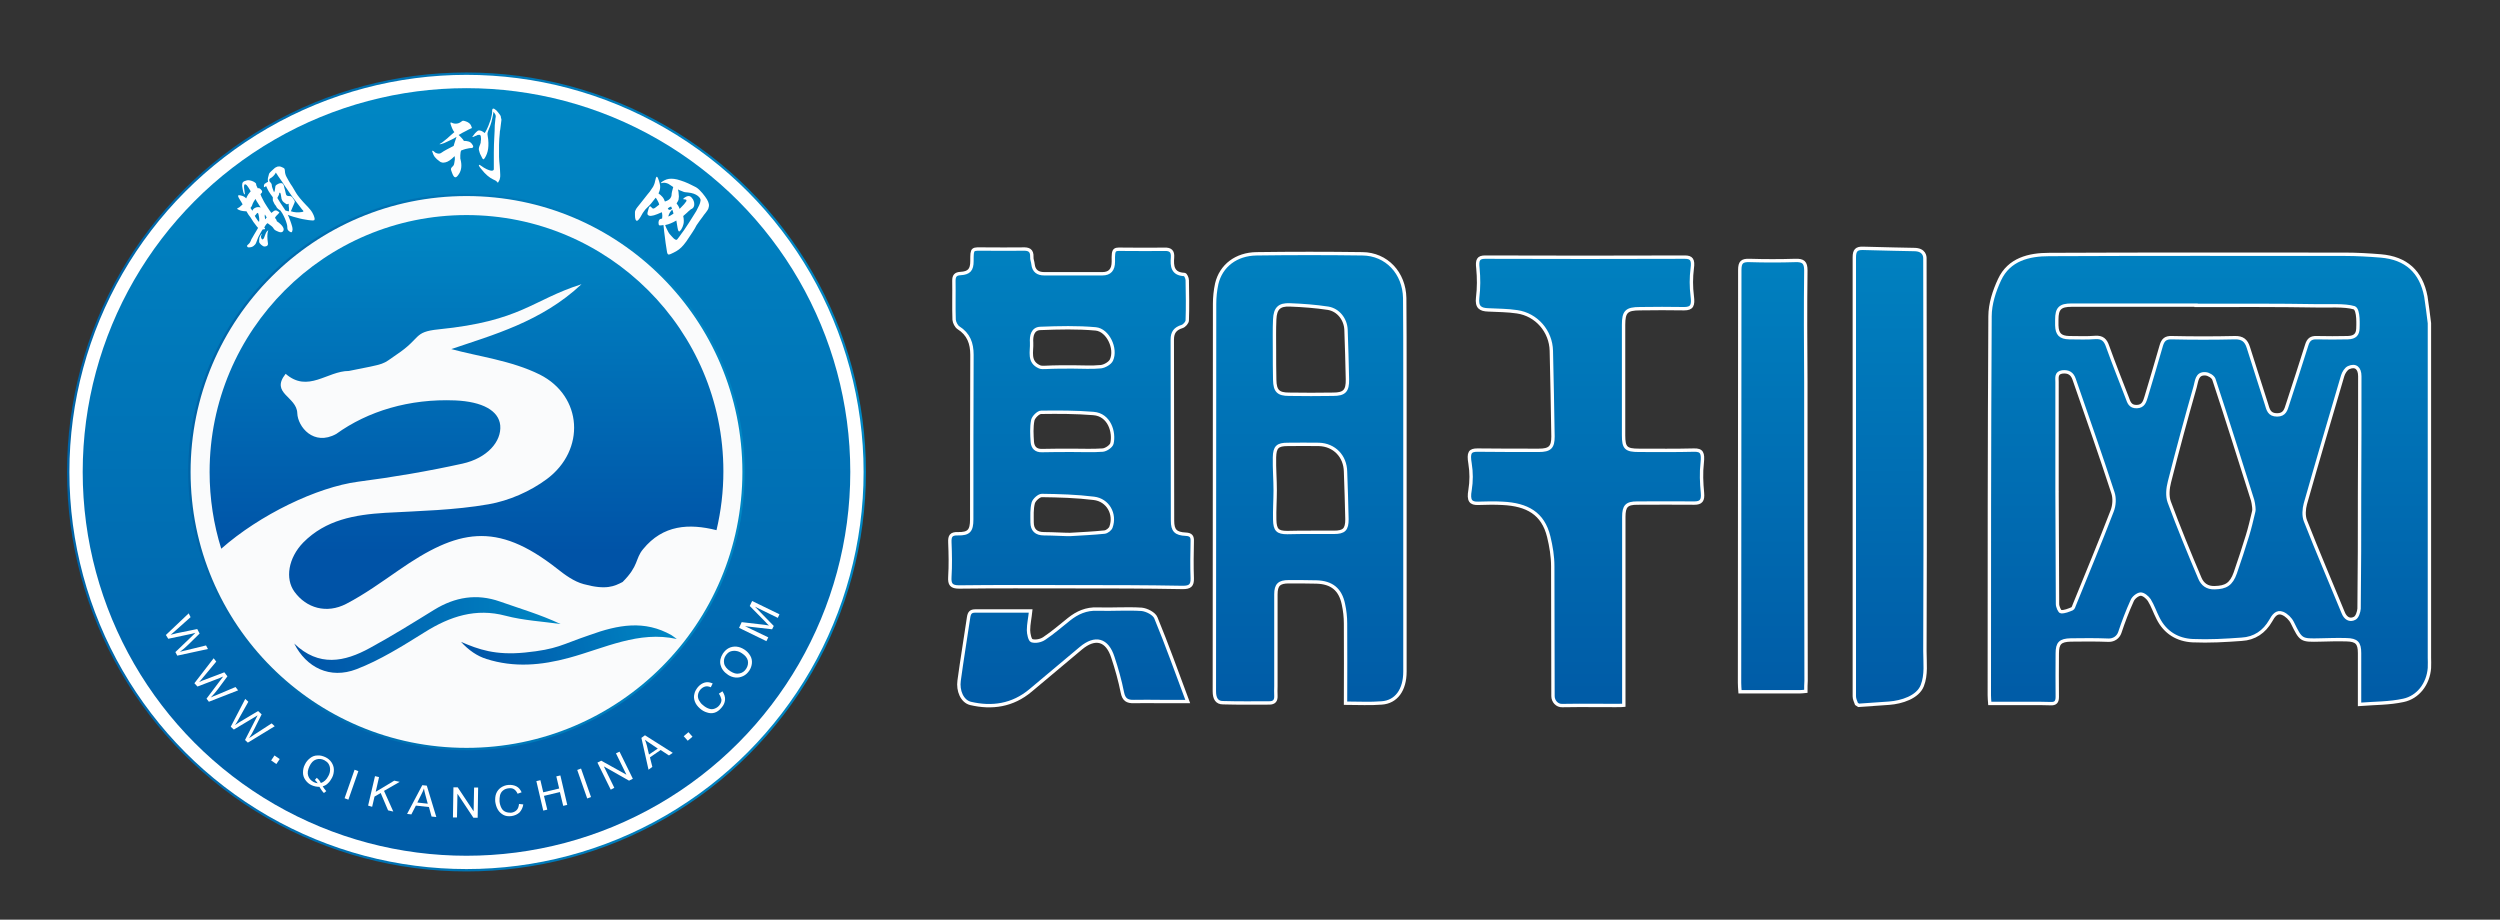 <?xml version="1.0" encoding="utf-8"?>
<!-- Generator: Adobe Illustrator 22.1.0, SVG Export Plug-In . SVG Version: 6.00 Build 0)  -->
<svg version="1.1" id="图层_1" xmlns="http://www.w3.org/2000/svg" xmlns:xlink="http://www.w3.org/1999/xlink" x="0px" y="0px"
	 viewBox="0 0 1052 387" style="enable-background:new 0 0 1052 387;" xml:space="preserve">
<rect x="0" y="0" width="1052" height="387" fill="#333333" stroke="none"/>
<style type="text/css">
	.st0{fill:#FFFFFF;stroke:url(#SVGID_1_);stroke-miterlimit:10;}
	.st1{fill:url(#SVGID_2_);}
	.st2{fill:#FAFBFC;stroke:url(#SVGID_3_);stroke-miterlimit:10;}
	.st3{fill:url(#SVGID_4_);}
	.st4{fill:url(#SVGID_5_);}
	.st5{fill:url(#SVGID_6_);}
	.st6{fill:#FFFFFF;}
	.st7{fill:url(#SVGID_7_);stroke:#FFFFFF;stroke-width:1.421;stroke-miterlimit:10;}
	.st8{fill:url(#SVGID_8_);stroke:#FFFFFF;stroke-width:1.421;stroke-miterlimit:10;}
	.st9{fill:url(#SVGID_9_);stroke:#FFFFFF;stroke-width:1.421;stroke-miterlimit:10;}
	.st10{fill:url(#SVGID_10_);stroke:#FFFFFF;stroke-width:1.421;stroke-miterlimit:10;}
	.st11{fill:url(#SVGID_11_);stroke:#FFFFFF;stroke-width:1.421;stroke-miterlimit:10;}
	.st12{fill:url(#SVGID_12_);stroke:#FFFFFF;stroke-width:1.421;stroke-miterlimit:10;}
	.st13{fill:url(#SVGID_13_);stroke:#FFFFFF;stroke-width:1.421;stroke-miterlimit:10;}
</style>
<linearGradient id="SVGID_1_" gradientUnits="userSpaceOnUse" x1="28.164" y1="198.581" x2="364.414" y2="198.581">
	<stop  offset="6.730769e-03" style="stop-color:#0064A7"/>
	<stop  offset="0.99" style="stop-color:#0087C4"/>
</linearGradient>
<circle class="st0" cx="196.3" cy="198.6" r="167.6"/>
<linearGradient id="SVGID_2_" gradientUnits="userSpaceOnUse" x1="196.289" y1="360.126" x2="196.289" y2="33.528">
	<stop  offset="7.211538e-03" style="stop-color:#005CA7"/>
	<stop  offset="0.99" style="stop-color:#0087C4"/>
</linearGradient>
<circle class="st1" cx="196.3" cy="198.6" r="161.5"/>
<linearGradient id="SVGID_3_" gradientUnits="userSpaceOnUse" x1="79.21" y1="198.581" x2="313.368" y2="198.581">
	<stop  offset="6.730769e-03" style="stop-color:#0064A7"/>
	<stop  offset="0.99" style="stop-color:#0087C4"/>
</linearGradient>
<circle class="st2" cx="196.3" cy="198.6" r="116.6"/>
<linearGradient id="SVGID_4_" gradientUnits="userSpaceOnUse" x1="109.207" y1="219.751" x2="226.439" y2="219.751" gradientTransform="matrix(0.958 -4.481506e-02 4.675430e-02 0.999 8.884 54.798)">
	<stop  offset="6.730769e-03" style="stop-color:#0053A7"/>
	<stop  offset="0.99" style="stop-color:#0087C4"/>
</linearGradient>
<path class="st3" d="M123.8,270.8c10.4,10,21.2,7.7,31.8,1.9c9.2-5,18.2-10.6,27.1-16.1c8.8-5.4,17.9-6.9,27.6-3.5
	c8.5,3,17.1,5.5,25.6,9.5c-7.7-1.1-15.6-1.5-23.2-3.5c-12.4-3.3-23.3,0.2-34.1,7c-9.3,5.8-18.7,11.7-28.6,15.5
	C138.8,285.9,128.9,280.9,123.8,270.8z"/>
<linearGradient id="SVGID_5_" gradientUnits="userSpaceOnUse" x1="275.813" y1="1863.274" x2="374.461" y2="1863.274" gradientTransform="matrix(0.865 -0.258 -0.222 -0.966 371.868 2153.383)">
	<stop  offset="6.730769e-03" style="stop-color:#0053A7"/>
	<stop  offset="0.99" style="stop-color:#0087C4"/>
</linearGradient>
<path class="st4" d="M284.8,268.9c-16-3.6-30.5,3.9-45.3,7.9c-11.7,3.2-23.2,4.2-34.8,0.5c-3.9-1.2-7.5-3.7-10.7-7.2
	c7.4,3.2,14.4,5.7,26.8,4.5c13.9-1.4,15.3-3.3,27.4-7.4c11.9-4.3,23-6.4,34.4,0.1C283.4,267.8,284.1,268.4,284.8,268.9z"/>
<linearGradient id="SVGID_6_" gradientUnits="userSpaceOnUse" x1="196.289" y1="233.142" x2="196.289" y2="92.26">
	<stop  offset="6.730769e-03" style="stop-color:#0053A7"/>
	<stop  offset="0.99" style="stop-color:#0087C4"/>
</linearGradient>
<path class="st5" d="M196.3,90.5c-59.7,0-108.1,48.4-108.1,108.1c0,11.2,1.7,22.1,4.9,32.3c16.2-14.3,40.3-25.9,57.6-28.2
	c14.7-1.9,29.4-4.4,43.9-7.6c10.4-2.3,16.5-9.3,15.9-16.1c-0.6-6.2-7.5-10-18.9-10.5c-19.3-0.8-36.8,4.5-50.1,14.1
	c-9.6,5.3-16.2-3.1-16.4-8.7c-0.2-7.1-11.5-8.3-4.9-16.6c9.4,8.2,17.5-1.2,26.6-1.2c16.6-3.3,13.6-2.5,20.1-6.9
	c10.5-7,6.9-9.5,17.6-10.6c35-3.5,39.2-12.3,60.2-19c-16.8,15.8-37.5,21.4-54.8,27.3c11.3,3.1,25.3,4.8,37.2,10.7
	c18.1,9.1,19.4,31.8,3,44c-7,5.2-15.9,9.1-24.5,10.6c-14.3,2.5-29,2.8-43.5,3.6c-12.8,0.8-25,2.9-34.5,12.5
	c-6.3,6.5-7.7,15.2-3.7,20.7c5,6.9,13.5,9.4,21.8,5.1c7.7-4,14.9-9.2,22-14.1c24.9-17.3,41.1-20.8,66.6-0.8
	c3.4,2.7,7.2,5.5,11.3,6.6c9.5,2.6,12.9,0.9,16.4-0.9c6.9-6.9,5.2-9.7,8.6-13.8c8.4-10.3,19.4-10.9,30.9-8c1.9-8,2.9-16.3,2.9-24.8
	C304.4,138.9,256,90.5,196.3,90.5z"/>
<g>
	<path class="st6" d="M116.6,88.7c0.5,0.3,0.8,0.5,0.9,0.6s-0.1,0.4-0.4,0.7c-0.3,0.3-0.6,0.6-0.8,0.8s-0.4,0.5-0.6,0.9
		c0.3,0.3,0.5,0.6,0.6,0.8c0.1,0.2,0.1,0.4,0.2,0.6c1.2,0.8,2,1.6,2.4,2.2s0.6,1.2,0.4,1.6c-0.1,0.4-0.4,0.7-0.8,0.8
		c-0.4,0.1-1,0-1.6-0.3c-0.5-0.2-0.9-0.4-1.2-0.6c-0.3-0.2-0.5-0.5-0.8-1c-0.1-0.2-0.4-0.4-0.7-0.7c-0.4-0.3-0.9-0.7-1.6-1.2
		c-0.3,0.2-0.6,0.5-0.8,0.8c-0.2,0.3-0.4,0.6-0.6,1c0.6,0.6,0.4,0.9-0.6,0.8c-0.3,0.3-0.5,0.7-0.8,1.2c-0.3,0.5-0.5,1-0.8,1.5
		c-0.3,0.5-0.5,1-0.7,1.6c-0.2,0.5-0.4,1-0.5,1.3c-0.2,0.6-0.6,1-1.1,1.4c-0.5,0.4-1.2,0.6-2,0.6c-0.4,0-0.7-0.2-0.7-0.5
		c-0.1-0.3,0.1-0.5,0.5-0.8c0.1-0.1,0.2-0.2,0.3-0.3c0.1-0.1,0.3-0.3,0.4-0.5c0.1-0.2,0.2-0.4,0.3-0.6c0.1-0.2,0.2-0.4,0.2-0.5
		c0.1-0.2,0.2-0.5,0.5-0.9c0.2-0.4,0.5-0.9,0.8-1.4c0.3-0.5,0.6-1,0.9-1.5c0.3-0.5,0.5-0.9,0.7-1.2c-0.3-0.3-0.7-0.8-1.2-1.5
		c-0.5-0.6-1-1.3-1.4-2s-0.9-1.4-1.4-2c-0.4-0.6-0.7-1.1-0.9-1.5c-0.4,0-0.9,0-1.5-0.1c-0.6-0.1-1.1-0.2-1.5-0.4
		c-0.5-0.2-0.8-0.4-0.9-0.5s0.1-0.2,0.4-0.4c0.3-0.1,0.6-0.3,0.9-0.6s0.7-0.6,1-0.9c-0.4-0.7-0.7-1.3-1-1.7s-0.5-0.9-0.7-1.2
		c-0.4-0.8-0.2-1.1,0.7-0.9c0.6,0.1,1.1,0.3,1.5,0.5c0.4,0.2,0.7,0.5,1,0.8c0.1-0.2,0.2-0.4,0.3-0.7c0.2-0.3,0.3-0.6,0.5-0.9
		c0.2-0.3,0.4-0.6,0.6-0.8s0.4-0.5,0.5-0.6c-0.1-0.2-0.2-0.4-0.4-0.7s-0.3-0.5-0.5-0.8c-0.2-0.3-0.3-0.5-0.5-0.7
		c-0.1-0.2-0.3-0.4-0.3-0.4c-0.3-0.3-0.6-0.4-0.8-0.3c-0.2,0.1-0.3,0.4-0.3,0.8c0,0.1,0,0.3,0,0.6s0.1,0.5,0.1,0.7
		c0,0.3,0.1,0.5,0.1,0.8c0,0.3,0.1,0.5,0.1,0.7c0.1,0.4,0.1,0.6,0,0.6c-0.1,0-0.2-0.1-0.4-0.4c0-0.1-0.1-0.2-0.2-0.5
		c-0.1-0.3-0.1-0.6-0.2-0.9c-0.1-0.3-0.1-0.7-0.2-1.1c-0.1-0.4-0.1-0.7-0.1-1c0-0.6,0.1-1,0.4-1.3c0.3-0.3,0.8-0.5,1.6-0.7
		c0.3-0.1,0.7-0.1,1.2,0c0.4,0.1,0.9,0.2,1.3,0.4c0.4,0.2,0.7,0.3,1,0.6c0.3,0.2,0.4,0.4,0.4,0.6c0,0.2,0,0.5,0.2,0.8
		s0.3,0.6,0.4,0.9c0.4,0,0.7,0,0.9,0.1c0.2,0.1,0.5,0.4,0.8,0.8c0.2,0.2,0.2,0.5,0.2,0.7c0,0.2-0.3,0.5-0.7,0.9
		c0.2,0.6,0.5,1.3,0.9,2c0.4,0.7,0.6,1.3,0.9,1.7c0.1,0.2,0.3,0.5,0.5,0.8c0.2,0.3,0.4,0.7,0.7,1.1c0.3,0.4,0.5,0.8,0.8,1.2
		c0.3,0.4,0.6,0.8,0.8,1.1c0.4-0.3,0.7-0.5,0.9-0.7c0.2-0.2,0.5-0.3,0.6-0.3c0.2-0.1,0.4-0.1,0.5,0
		C116.2,88.5,116.4,88.6,116.6,88.7z M107.5,83.7c-0.2,0.3-0.4,0.6-0.7,1.1c-0.3,0.5-0.4,0.8-0.5,1c-0.1,0.4-0.3,0.8-0.4,1
		c-0.2,0.3-0.3,0.5-0.5,0.7c0.1,0.1,0.2,0.3,0.4,0.6c0.2,0.3,0.3,0.5,0.4,0.6c0.2-0.6,0.6-1,1.3-1.3c0.6-0.3,1.4-0.3,2.2-0.1
		c-0.4-0.5-0.7-1.1-1.1-1.7C108.1,84.9,107.8,84.3,107.5,83.7z M108.8,90.3c-0.1-0.4-0.2-0.7-0.3-0.7c-0.1,0-0.2,0-0.4,0.2
		s-0.3,0.3-0.4,0.5c-0.1,0.2-0.3,0.3-0.5,0.5c0.2,0.4,0.5,0.9,0.8,1.3c0.3,0.5,0.6,0.9,1,1.3C109.2,92.6,109.1,91.6,108.8,90.3z
		 M112.7,97.5c-0.1,0.5-0.2,1.1-0.2,2c0,0.9,0.1,1.7,0.2,2.5c0.1,0.4,0.1,0.7,0,1c-0.1,0.2-0.2,0.4-0.4,0.5
		c-0.3,0.1-0.5,0.2-0.7,0.2s-0.4,0-0.5,0c-0.2,0-0.3-0.1-0.5-0.2c-0.2-0.1-0.4-0.3-0.7-0.5c-0.3-0.3-0.5-0.5-0.7-0.8
		s-0.2-0.8-0.1-1.4c0-0.4,0-0.7,0.1-0.9c0.1-0.2,0.2-0.5,0.4-0.8c0.3-0.5,0.5-0.7,0.6-0.7c0,0,0,0.1-0.1,0.3
		c-0.2,0.4-0.3,0.7-0.3,0.9c0,0.2,0.1,0.5,0.3,0.9c0.1,0.2,0.2,0.3,0.5,0.2c0.2-0.1,0.4-0.3,0.5-0.6c0.2-0.6,0.4-1.1,0.6-1.6
		s0.4-0.9,0.6-1.1c0.2-0.3,0.4-0.4,0.5-0.4C113,96.8,112.9,97,112.7,97.5z M119.9,72.1c0,0.4,0.1,0.8,0.2,1.2s0.3,0.9,0.6,1.4
		c0.2,0.4,0.5,0.9,0.9,1.6c0.4,0.7,0.9,1.5,1.4,2.2c0.5,0.8,0.9,1.5,1.3,2.2c0.4,0.7,0.7,1.1,0.9,1.4c0.2,0.3,0.6,0.8,1,1.3
		c0.4,0.5,0.9,1,1.3,1.5c0.5,0.5,0.9,1,1.4,1.5c0.5,0.5,0.9,0.9,1.2,1.3c0.3,0.3,0.6,0.7,0.9,1.1c0.3,0.4,0.5,0.8,0.7,1.2
		c0.2,0.4,0.4,0.8,0.5,1.2c0.1,0.4,0.2,0.6,0.2,0.9c0,0.3-0.1,0.6-0.3,0.6c-0.2,0.1-0.7,0.1-1.5,0c-0.6-0.1-1.3-0.1-2.1-0.3
		c-0.8-0.1-1.7-0.3-2.5-0.5c-0.9-0.2-1.7-0.5-2.6-0.7c-0.9-0.3-1.6-0.5-2.3-0.8c0.2,0.4,0.5,1,0.7,1.6c0.2,0.6,0.5,1.2,0.7,1.9
		s0.4,1.2,0.5,1.7s0.1,0.9,0.1,1.1c-0.1,0.6-0.2,0.9-0.4,1c-0.2,0.1-0.5,0-0.9-0.3c-0.3-0.2-0.6-0.5-0.7-0.7
		c-0.1-0.2-0.2-0.5-0.2-0.9c0-0.2,0-0.6-0.1-1.1s-0.3-1.1-0.5-1.7c-0.2-0.7-0.6-1.4-0.9-2.1c-0.4-0.8-0.8-1.5-1.4-2.3
		c-0.2-0.1-0.5-0.3-0.6-0.4c-0.2-0.1-0.4-0.3-0.6-0.5c-0.2-0.2-0.4-0.4-0.5-0.7s-0.4-0.6-0.7-1c-0.2-0.3-0.3-0.6-0.4-0.8
		c-0.1-0.2-0.2-0.4-0.3-0.6c-0.1-0.2-0.1-0.4-0.1-0.7c0-0.2,0-0.5,0-0.9c-0.7-0.9-1.3-1.8-1.8-2.6c-0.5-0.8-0.7-1.5-0.9-1.9
		c-0.1-0.2-0.3-0.2-0.5,0.1c-0.2,0.2-0.4,0.2-0.5,0c-0.1-0.1-0.1-0.3,0-0.7c0.1-0.3,0.2-0.6,0.5-0.7c0.2-0.1,0.4-0.2,0.6-0.4
		c0.2-0.1,0.4-0.2,0.6-0.3c-0.1-0.4-0.1-0.8-0.1-1.1s0.1-0.8,0.3-1.4c0.1-0.3,0.1-0.5,0.2-0.8c0.1-0.2,0.2-0.4,0.4-0.6
		c0.2-0.2,0.4-0.4,0.7-0.7c0.3-0.3,0.7-0.6,1.1-1c0.4-0.4,0.9-0.6,1.4-0.8c0.5-0.1,1-0.1,1.5,0.1c0.7,0.3,1.2,0.5,1.4,0.8
		C119.8,71.3,119.9,71.6,119.9,72.1z M111.5,90.3c-0.1,0.1-0.1,0.2-0.1,0.3s0,0.3,0,0.6c0,0.2,0.1,0.4,0.1,0.6c0,0.2,0,0.3,0.1,0.5
		c0.1-0.1,0.2-0.3,0.3-0.4s0.2-0.3,0.3-0.4c0-0.1-0.1-0.3-0.3-0.5C111.8,90.7,111.6,90.5,111.5,90.3z M127,88
		c-1.5-1.9-2.8-3.6-3.9-5.1c-1.1-1.6-2-2.8-2.5-3.6c-0.6-0.8-1.1-1.6-1.6-2.4c-0.5-0.7-1-1.4-1.4-2c-0.4-0.6-0.8-1.1-1-1.5
		c-0.3-0.4-0.5-0.7-0.5-0.8c-0.3,0.6-0.7,1.1-1.1,1.5c-0.4,0.4-0.8,0.7-1.2,0.9c-0.3,0.2-0.5,0.4-0.5,0.6c0,0.2,0,0.6,0.3,1
		c0.3,0.2,0.5,0.4,0.6,0.7c0.1,0.2,0.2,0.5,0.2,0.9c0,0.2,0.1,0.6,0.3,1.1c0.2,0.6,0.4,1.1,0.6,1.6c0.1-0.2,0.2-0.3,0.3-0.6
		c0-0.2,0.1-0.6,0.2-1.3c0-0.4,0.1-0.7,0.2-0.9c0.1-0.2,0.5-0.4,1-0.7c0.6-0.3,1.2-0.4,1.6-0.3c0.4,0.1,0.7,0.5,0.9,1.2
		c0.1,0.5,0.2,1.1,0.4,1.6c0.1,0.5,0.3,1.1,0.4,1.7c0.1,0.6,0.5,0.9,1.2,0.9c0.5,0,0.9,0,1.1,0.2c0.2,0.1,0.5,0.4,0.7,0.8
		c0.4,0.5,0.6,0.9,0.7,1.1c0.1,0.2,0,0.5-0.1,0.8c-0.2,0.4-0.4,0.9-0.7,1.6c-0.3,0.6-0.5,1.3-0.8,1.9c1.4,0.5,3,0.6,4.8,0.3
		c0.3-0.1,0.5-0.2,0.5-0.3S127.5,88.5,127,88z M121.5,86.2c0-0.5-0.1-0.6-0.5-0.3c-0.1,0.1-0.2,0.1-0.5,0c-0.2-0.1-0.6-0.4-1.1-0.8
		c-0.2-0.2-0.4-0.4-0.5-0.5c-0.1-0.2-0.2-0.4-0.3-0.6c-0.1-0.2-0.2-0.5-0.2-0.8c-0.1-0.3-0.1-0.7-0.2-1.2c-0.1-0.5-0.2-0.9-0.4-0.9
		s-0.3,0-0.3,0.2c0,0.3-0.1,0.7-0.3,1s-0.3,0.7-0.5,1c0.2,0.3,0.4,0.7,0.8,1.3c0.4,0.6,0.7,1.2,1.1,1.7c0.3,0.4,0.5,0.8,0.8,1.2
		c0.3,0.4,0.5,0.7,0.6,1c0.2,0.1,0.5,0.2,0.8,0.3c0.3,0.1,0.6,0.1,0.8,0.1c0-0.6,0-1,0-1.4S121.4,86.6,121.5,86.2z"/>
	<path class="st6" d="M198.3,54c-0.6,0.3-1.4,0.6-2.2,1.1c-0.9,0.4-1.9,1-3.1,1.7c0.5,0.5,1,0.9,1.3,1.3c0.4,0.4,0.7,0.8,0.9,1.2
		c0.6,0,1.2,0,1.8,0.2c0.6,0.1,1.2,0.5,1.6,1.1c0.4,0.5,0.6,0.9,0.5,1.2s-0.3,0.5-0.7,0.5c-0.3,0-0.7,0-1.1,0.1
		c-0.5,0.1-0.9,0.2-1.4,0.3c-0.5,0.1-0.9,0.3-1.2,0.4c-0.4,0.1-0.6,0.2-0.7,0.3c-0.1,0.2-0.1,0.4-0.2,0.8c0,0.3-0.1,0.7-0.1,1.1
		c0,0.4,0,0.7,0,1.1c0,0.3,0,0.5,0.1,0.7c0.3,1.2,0.4,2.3,0.3,3.3c-0.1,1-0.4,1.9-0.9,2.7c-0.7,1.1-1.2,1.6-1.7,1.5
		c-0.5-0.1-0.9-0.8-1.4-2.2c-0.3-0.7-0.4-1.2-0.3-1.5c0.1-0.3,0.3-0.5,0.6-0.8c0.2-0.1,0.3-0.3,0.5-0.6s0.2-0.7,0.3-1.1
		c0.1-0.4,0.1-0.8,0.2-1.3c0-0.5,0-1-0.1-1.4c-0.8,0.8-1.5,1.4-2.1,1.8c-0.6,0.4-1.2,0.7-1.7,0.8s-1,0.2-1.4,0.1s-0.8-0.2-1.1-0.5
		c-0.9-0.6-1.5-1.2-2-1.8c-0.5-0.6-0.8-1.4-1.1-2.3c-0.1-0.2,0-0.4,0.1-0.4c0.1,0,0.4,0.1,0.8,0.5c0.4,0.4,0.8,0.6,1.4,0.7
		c0.6,0.1,1.1,0,1.5-0.3c0.6-0.4,1.3-0.9,2.3-1.4c1-0.5,1.9-1,2.9-1.5c0.2-0.6,0.3-1.2,0.5-1.7c0.2-0.6,0.4-1.3,0.7-2.1
		c-0.8,0.5-1.5,0.9-2.2,1.2c-0.6,0.3-1.2,0.6-1.7,0.8c-0.5,0.2-0.9,0.4-1.3,0.6c-0.4,0.1-0.8,0.3-1.2,0.4c-0.9,0.2-1,0.1-0.2-0.3
		c0.4-0.2,0.7-0.5,1-0.7c0.3-0.2,0.6-0.5,1-0.8c0.4-0.3,0.9-0.7,1.4-1.2c0.6-0.5,1.3-1.2,2.3-2c-0.3-0.4-0.6-0.8-0.8-1.3
		c-0.2-0.5-0.5-1.1-0.7-1.8c-0.2-0.5-0.2-0.8-0.1-0.9c0.1-0.1,0.2-0.1,0.4,0c0.8,0.4,1.5,0.5,2.3,0.4c0.7-0.1,1.3-0.4,1.8-0.8
		c0.3-0.2,0.5-0.4,0.8-0.4c0.2,0,0.6,0.1,1.2,0.3c1.1,0.4,1.8,1,2.1,1.7c0.3,0.6,0.4,1.1,0.4,1.2C198.7,53.8,198.5,53.9,198.3,54z
		 M211,50.5c-0.2,1.8-0.4,3.2-0.5,4c-0.1,0.4-0.2,1-0.2,1.6c-0.1,0.7-0.1,1.4-0.2,2.3c0,0.8-0.1,1.7-0.1,2.6s0,1.8,0,2.6
		c0,0.9,0,1.7,0,2.4c0,0.8,0.1,1.4,0.1,1.9c0.1,1.4,0.3,2.6,0.3,3.5s0.1,1.6,0.1,2.2c0,0.6,0,1-0.1,1.3c-0.1,0.3-0.1,0.6-0.2,0.8
		c-0.3,0.6-0.5,1-0.6,1.1c-0.1,0.1-0.3,0-0.4-0.2c-0.2-0.2-0.4-0.5-0.7-0.6c-0.3-0.2-0.6-0.3-1-0.5c-0.8-0.4-1.6-0.9-2.4-1.6
		c-0.8-0.7-1.7-1.6-2.7-2.9c-0.7-0.8-0.9-1.3-0.9-1.5c0.1-0.2,0.3-0.2,0.7,0.1c1,0.7,1.9,1.3,2.6,1.6c0.7,0.3,1.2,0.5,1.7,0.6
		c0.5,0.1,0.8,0,1-0.1c0.2-0.1,0.3-0.3,0.3-0.5c0-2.3,0-4.6,0-7c0-2.3,0.1-4.5,0.2-6.4c0.1-2,0.2-3.6,0.2-5.1c0.1-1.4,0.2-2.4,0.3-3
		c0.1-0.3,0.1-0.5,0.1-0.7c0-0.2,0-0.4-0.1-0.6c-0.1-0.2-0.1-0.4-0.3-0.6s-0.3-0.5-0.5-0.8c-0.3,1.7-0.6,3.1-0.9,4.3
		c-0.3,1.2-0.7,2.1-1,2.8s-0.5,1.3-0.6,1.7s-0.1,0.8,0,1.2c0.4,2.3,0.4,4.1,0.2,5.6c-0.2,1.5-0.7,2.8-1.4,3.9
		c-0.3,0.5-0.5,0.6-0.7,0.5s-0.5-0.6-0.9-1.5c-0.3-0.5-0.5-1-0.6-1.4c-0.1-0.4-0.2-0.7-0.3-1.1c0-0.3,0-0.7,0.1-1
		c0.1-0.3,0.2-0.7,0.4-1.1c0.1-0.2,0.1-0.4,0.2-0.6s0.1-0.5,0.1-0.8c0-0.3,0.1-0.5,0.1-0.7s0-0.4,0-0.6c0-0.6-0.1-1.1-0.3-1.3
		s-0.6-0.2-1.1-0.1c-0.3,0.2-0.6,0.3-0.9,0.4c-0.2,0.1-0.5,0.2-0.9,0.4c-0.2,0.1-0.4,0.1-0.4,0s0.1-0.3,0.4-0.6
		c0.5-0.7,0.9-1.2,1.3-1.5c0.4-0.4,0.7-0.6,1-0.6s0.7,0,1.1,0.2c0.4,0.2,0.9,0.5,1.4,0.9c0.6-1,1.1-2,1.5-3c0.4-1,0.7-1.9,1-2.7
		c0.2-0.8,0.4-1.6,0.5-2.2c0.1-0.6,0.1-1.1,0.1-1.4c0-0.3,0-0.5,0.1-0.7c0.1-0.2,0.2-0.3,0.4-0.3c0.2,0,0.5,0.1,0.8,0.4
		c0.3,0.2,0.8,0.6,1.2,1.2c0.3,0.4,0.5,0.7,0.7,0.9c0.2,0.2,0.3,0.5,0.4,0.7c0.1,0.2,0.1,0.5,0.1,0.7C211,50,211,50.2,211,50.5z"/>
	<path class="st6" d="M291.4,97.7c-1,1.5-1.9,2.8-2.6,3.9c-0.7,1-1.5,1.9-2.1,2.5s-1.4,1.2-2.1,1.6s-1.5,0.8-2.4,1.2
		c-0.3,0.1-0.5,0.2-0.7,0.2s-0.3,0-0.4-0.1c-0.1-0.1-0.2-0.2-0.3-0.5c-0.1-0.2-0.1-0.5-0.2-1c-0.2-1.2-0.4-2.3-0.5-3.2
		c-0.1-0.9-0.2-1.7-0.3-2.4c-0.1-0.7-0.2-1.5-0.3-2.3c-0.1-0.8-0.2-1.8-0.3-2.9c-1,0.2-1.6,0.2-1.8,0.1c-0.2-0.2-0.3-0.5-0.3-1.1
		c0-0.3,0.1-0.5,0.1-0.7c0.1-0.2,0.1-0.3,0.2-0.5c0.1-0.1,0.2-0.2,0.4-0.3c0.2-0.1,0.4-0.2,0.8-0.2c0.1-0.5,0.1-1,0.1-1.4
		c0-0.4-0.1-0.9-0.2-1.3c-1.4,0.6-2.5,1.1-3.3,1.3s-1.5,0.3-1.9,0.2s-0.7-0.3-0.8-0.6c-0.1-0.3-0.1-0.7,0.1-1.2
		c0.3-1.2,0.5-1.9,0.8-2.1c0.2-0.2,0.5,0,0.9,0.5c0.1,0.2,0.3,0.3,0.4,0.3c0.1,0.1,0.3,0.1,0.5,0c0.2-0.1,0.5-0.2,0.8-0.5
		c0.3-0.2,0.8-0.6,1.4-1.1c-0.1-0.5-0.3-1-0.6-1.5c-0.3-0.5-0.5-1-0.9-1.4c-0.6,0.8-1.2,1.5-1.8,2.3c-0.6,0.8-1.3,1.4-1.9,2
		c-0.4,0.4-0.9,0.9-1.2,1.4c-0.4,0.5-0.7,1-0.9,1.4c-0.9,1.7-1.6,2.6-2.1,2.6c-0.5,0-0.8-0.8-0.8-2.4c0-0.5,0-0.9,0-1.2
		c0-0.3,0.1-0.7,0.3-1c0.1-0.3,0.4-0.7,0.7-1.1c0.3-0.4,0.7-0.9,1.2-1.5c1.2-1.6,2.3-2.8,3-3.8c0.8-0.9,1.4-1.7,1.8-2.4
		c0.5-0.6,0.8-1.2,1-1.7c0.2-0.5,0.4-1,0.5-1.7c0.2-1,0.4-1.6,0.6-1.7s0.4,0.1,0.6,0.6c0.3,0.8,0.6,1.6,0.7,2.2
		c0.2,0.6,0.2,1.1,0.2,1.6s-0.1,0.9-0.2,1.3s-0.3,0.8-0.5,1.3c0.6,0.4,1.2,0.9,1.7,1.5s0.8,1.3,1,1.9c0.6-0.2,1.1-0.4,1.4-0.6
		c0.4-0.3,0.7-0.5,0.9-0.8c0.2-0.3,0.3-0.6,0.4-0.8c0.1-0.3,0.1-0.5,0.1-0.6c0-0.4,0.1-0.9,0.2-1.4c0.1-0.5,0.3-1.2,0.5-1.9
		c-0.6-0.4-1.1-0.7-1.5-1s-0.8-0.5-1.2-0.6c-0.4-0.1-0.7-0.2-1-0.2c-0.3,0-0.6,0-1,0.1c-0.3,0.1-0.5,0.1-0.5,0
		c0-0.1,0.2-0.3,0.6-0.6c0.6-0.4,1.2-0.7,1.8-0.9c0.6-0.2,1.3-0.3,2-0.3c0.7,0,1.5,0.1,2.4,0.3c0.9,0.2,1.9,0.6,3.1,1
		c1.2,0.5,2.2,0.9,2.9,1.3c0.8,0.4,1.4,0.7,2,1c0.5,0.3,1,0.7,1.4,1.1s0.8,0.9,1.3,1.4c0.8,1,1.5,1.9,1.9,2.6s0.7,1.4,0.8,2
		s0,1.2-0.2,1.8c-0.2,0.6-0.7,1.2-1.2,1.9c-0.5,0.6-0.9,1.1-1.2,1.6c-0.4,0.5-0.7,1-1.2,1.6c-0.4,0.6-0.9,1.3-1.4,2
		C292.7,95.7,292.1,96.6,291.4,97.7z M285,100.7c0.5-0.6,1-1.3,1.7-2.3c0.7-0.9,1.4-1.9,2.1-3s1.5-2.2,2.2-3.4
		c0.7-1.1,1.4-2.2,2-3.2c0.5-1,0.9-1.8,1.2-2.4c0.3-0.6,0.5-1.3,0.6-2c0.1-0.6-0.3-1.3-1.2-2c-0.9-0.7-2.2-1.2-4.1-1.4
		c-0.4,0-0.7-0.1-1-0.1c-0.3,0-0.6-0.1-0.9-0.2c-0.3-0.1-0.6-0.2-1-0.4c-0.4-0.1-0.8-0.3-1.3-0.6c0.2,0.8,0.3,1.5,0.3,2.1
		c0.1,0.6,0.1,1.1,0,1.6c0,0.5-0.1,0.9-0.3,1.2s-0.4,0.7-0.6,1c0.3,0.4,0.5,0.7,0.7,1c0.2,0.3,0.4,0.8,0.6,1.3
		c0.8-0.8,1.4-1.5,1.9-2c0.4-0.5,0.7-0.9,0.9-1.2c0.1-0.3,0.1-0.5,0-0.6s-0.4-0.2-0.7-0.2c-0.4,0-0.7-0.1-0.6-0.2
		c0-0.1,0.3-0.4,0.8-0.7c0.8-0.5,1.5-0.6,2-0.4c0.5,0.2,0.9,0.7,1.3,1.3c0.3,0.5,0.4,1,0.5,1.4c0.1,0.5,0,0.9,0,1.2
		c-0.1,0.4-0.2,0.6-0.4,0.9c-0.2,0.2-0.4,0.4-0.6,0.5c-0.1,0-0.3,0.1-0.4,0.2c-0.2,0.1-0.4,0.3-0.6,0.5c-0.3,0.2-0.6,0.5-1,0.9
		s-0.9,0.8-1.6,1.4c0.3,1.4,0.3,2.6,0.1,3.4c-0.2,0.8-0.5,1.6-0.9,2.2c-0.3,0.4-0.5,0.7-0.7,0.8c-0.2,0.2-0.3,0.1-0.5-0.1
		c-0.1-0.2-0.3-0.7-0.4-1.4c-0.1-0.7-0.3-1.7-0.5-3c-0.5,0.3-0.9,0.5-1.3,0.7c-0.4,0.2-0.7,0.3-1.1,0.5c-0.4,0.1-0.7,0.3-1.1,0.4
		c-0.4,0.1-0.8,0.2-1.2,0.3c0.3,1,0.8,1.9,1.2,2.7s0.9,1.4,1.5,2c0.6,0.7,1.1,1.2,1.6,1.4C284.4,101,284.7,101,285,100.7z
		 M282.8,87.8c-0.1-0.2-0.2-0.3-0.2-0.5c-0.1-0.1-0.1-0.3-0.2-0.4c-0.2,0.1-0.4,0.2-0.7,0.3c-0.2,0.1-0.5,0.3-0.7,0.6
		c0.1,0.2,0.3,0.3,0.4,0.4c0.1,0.1,0.2,0.1,0.4,0.1c0.1,0,0.3,0,0.4-0.1C282.3,88.2,282.5,88,282.8,87.8z M283.4,89.9
		c-0.1-0.3-0.1-0.6-0.2-0.8c-0.1-0.2-0.2-0.5-0.3-0.9c-0.4,0.3-0.7,0.8-1,1.2c-0.3,0.5-0.5,1-0.7,1.7c0.4-0.1,0.8-0.3,1.1-0.5
		C282.6,90.4,283,90.2,283.4,89.9z"/>
</g>
<g>
	<linearGradient id="SVGID_7_" gradientUnits="userSpaceOnUse" x1="929.724" y1="292.685" x2="929.724" y2="71.986">
		<stop  offset="7.211538e-03" style="stop-color:#005CA7"/>
		<stop  offset="0.99" style="stop-color:#0087C4"/>
	</linearGradient>
	<path class="st7" d="M1022.3,136c0,0.1,0,0.3,0,0.4v140.4c0,0.7,0.1,2.9,0,4.3c-0.5,6.7-4.8,12.3-10.9,13.6
		c-5.9,1.3-12.1,1.2-18.5,1.7c0-7.9,0-14.7,0-21.6c0-4.2-1.2-5.5-5.5-5.6c-3.7-0.1-7.3,0-11,0.1c-8.2,0.2-8.1,0.2-11.8-7.3
		c-0.8-1.6-2.4-3.2-4.1-3.9c-2.5-1-3.9,1.1-5,3.1c-2.7,4.7-6.8,7.5-12.2,7.8c-6.8,0.5-13.7,0.9-20.6,0.6c-6.4-0.3-11.6-3.4-14.6-9.4
		c-1.3-2.5-2.2-5.3-3.7-7.7c-0.8-1.2-2.5-2.6-3.7-2.5c-1.2,0.1-3,1.5-3.5,2.8c-2,4.4-3.7,8.9-5.2,13.4c-0.7,2-2.5,3.2-4.6,3.2
		c-5.3-0.2-10.7-0.2-16-0.1c-4.5,0.1-5.7,1.4-5.7,5.7c0,6.1-0.1,12.2,0,18.3c0,2.1-0.8,2.9-2.8,2.8c-2.8-0.1-5.5-0.1-8.3-0.1
		c-5.7,0-11.4,0-17.3,0c-0.1-1.4-0.2-2.4-0.2-3.4c0-53.2,0-106.3,0.3-159.5c0-5.2,1.8-10.7,4-15.4c4-8.6,12.4-10.6,20.9-10.6
		c41.5-0.2,82.9-0.1,124.4-0.1c5,0,10.1,0.3,15.1,0.7c10.7,0.9,17,6.6,19,17.1C1021.4,128.5,1021.8,132.2,1022.3,136z M924.1,128.5
		c0,0,0-0.1,0-0.1c-5.9,0-11.7,0-17.6,0c-11.6,0-23.2,0-34.8,0c-4.8,0-6.2,1.4-6.2,6.1c0,0.8,0,1.6,0,2.4c0.1,3.7,1.5,5.1,5.2,5.2
		c3.7,0,7.4,0.2,11-0.1c3-0.2,4.3,1.1,5.2,3.8c2.6,7.2,5.4,14.3,8.2,21.5c0.7,1.9,1.2,3.9,4.1,3.8c2.8-0.1,3.3-2.2,3.9-4.1
		c2.2-7.2,4.3-14.5,6.4-21.7c0.7-2.3,1.8-3.3,4.4-3.2c8.8,0.2,17.7,0.2,26.5,0c3.2-0.1,4.8,1.2,5.7,4.1c2.5,8,5.1,15.9,7.6,23.8
		c0.7,2.3,1.1,4.6,4.5,4.6c3.2,0,3.7-2.2,4.4-4.4c2.7-8.4,5.5-16.7,8.1-25.1c0.7-2.2,1.8-3.1,4.2-3c4.4,0.1,8.7,0.1,13.1,0
		c3.1-0.1,4.1-1.5,4.2-3.8c0-0.8,0.5-8.1-1.6-8.8c-3.8-1.2-11.4-0.7-15.4-0.8C958.3,128.4,941.2,128.5,924.1,128.5z M948.3,215.5
		c0.2-0.7,0.2-1.4,0.1-2.1c-0.2-1.3-0.2-1.9-0.5-2.9c-5.4-17-10.7-34-16.3-50.9c-0.4-1.1-2.2-2.2-3.5-2.3c-3.8-0.3-3.7,3.2-4.4,5.5
		c-3.8,13.3-7.4,26.6-10.8,40c-0.7,2.7-1,5.9-0.1,8.4c4,10.8,8.4,21.5,12.9,32.1c1.1,2.6,3.1,4.1,6.2,4c4.7-0.1,7-1.4,8.7-6.2
		c1.8-5.2,3.5-10.4,5.1-15.6C946.7,222.3,947.5,218.9,948.3,215.5z M992.9,207.9C992.9,207.9,992.9,207.9,992.9,207.9
		c0.1-16.5,0.1-33.1,0.1-49.6c0-3.4-1.8-4.9-4.7-3.6c-1.1,0.5-2.1,2.1-2.5,3.4c-5.3,18-10.6,35.9-15.7,53.9c-0.6,2.2-0.8,5,0,7.1
		c5.1,13,10.6,25.8,15.9,38.7c0.9,2.3,2.7,3.5,4.8,2.4c1.1-0.5,1.8-2.7,1.9-4.1C992.9,240.1,992.9,224,992.9,207.9z M865.6,207
		C865.6,207,865.7,207,865.6,207c0.1,15.7,0.1,31.5,0.2,47.2c0,1.1,0.9,3.2,1.5,3.2c1.5,0.1,3.1-0.6,4.6-1.2c0.5-0.2,0.8-1.1,1-1.7
		c5.3-13.1,10.8-26.2,15.9-39.5c0.9-2.3,1.1-5.4,0.3-7.7c-5.2-16-10.8-31.8-16.3-47.7c-0.8-2.4-2.4-3.4-5-3.1
		c-2.7,0.4-2.2,2.5-2.2,4.3C865.6,176.3,865.6,191.6,865.6,207z"/>
	<linearGradient id="SVGID_8_" gradientUnits="userSpaceOnUse" x1="667.392" y1="292.786" x2="667.392" y2="71.966">
		<stop  offset="7.211538e-03" style="stop-color:#005CA7"/>
		<stop  offset="0.99" style="stop-color:#0087C4"/>
	</linearGradient>
	<path class="st8" d="M657.4,296.9c-2.2,0.1-3.9-1.8-3.9-4c0-0.2,0-0.3,0-0.5c-0.1-18,0-36.1-0.1-54.1c0-4.2-0.7-8.4-1.7-12.5
		c-2.4-9.8-9.1-13.5-19.4-14c-3.4-0.2-6.9-0.1-10.3,0c-3.1,0.1-4.2-1.1-3.4-5.6c0.6-3.7,0.6-7.4,0-11.1c-0.8-4.7,0-5.7,3.1-5.7
		c8.6,0.1,17.2,0.1,25.8,0.1c4.7,0,6-1.3,6-5.8c-0.2-12-0.4-24.1-0.7-36.1c-0.2-8.2-6.2-15.2-14.4-16.4c-4-0.6-8.1-0.6-12.2-0.8
		c-3.2-0.1-4.9-1.1-4.4-5.2c0.5-4.1,0.5-8.2,0.1-12.3c-0.4-3.4,0.1-4.7,3-4.7c28,0.1,56.1,0.1,84.1,0c2.8,0,3.6,1.1,3.1,4.7
		c-0.5,3.9-0.5,7.8,0,11.7c0.5,3.9-0.1,5.3-3.4,5.3c-6.2-0.1-12.4-0.1-18.6,0c-5.7,0-6.9,1.3-6.9,6.8c0,15.5,0,31,0,46.5
		c0,5.3,1,6.3,6.5,6.3c7.7,0,15.4,0.1,23.1-0.1c3.4-0.1,3.9,1.3,3.5,5.3c-0.5,4.2-0.3,8.5,0.1,12.7c0.3,3.2-0.6,4.3-3.4,4.3
		c-8-0.1-16.1,0-24.1,0c-4.4,0-5.6,1.3-5.6,5.8c0,24.6,0,49.2,0,73.7c0,1.4,0,3.8,0,5.6C681.9,297,665.2,296.7,657.4,296.9z"/>
	<linearGradient id="SVGID_9_" gradientUnits="userSpaceOnUse" x1="795.237" y1="292.702" x2="795.237" y2="72.893">
		<stop  offset="7.211538e-03" style="stop-color:#005CA7"/>
		<stop  offset="0.99" style="stop-color:#0087C4"/>
	</linearGradient>
	<path class="st9" d="M805.4,105c4.5,0,4.6,3,4.6,3.7c0.1,55.1,0.2,110.2,0,165.3c0,4.9,0.7,9.9-1.1,14.5c-1.9,4.9-8.7,7-13.9,7.4
		c-4.3,0.3-8.6,0.6-12.9,0.9c-0.3-0.2-0.6-0.4-0.9-0.6c-0.4-1.1-0.9-2.1-0.9-3.2c0-61.6,0-123.1,0-184.7c0-2.9,0.9-3.9,3.7-3.8
		C789.7,104.7,805.4,105,805.4,105z"/>
	<linearGradient id="SVGID_10_" gradientUnits="userSpaceOnUse" x1="551.184" y1="292.685" x2="551.184" y2="71.986">
		<stop  offset="7.211538e-03" style="stop-color:#005CA7"/>
		<stop  offset="0.99" style="stop-color:#0087C4"/>
	</linearGradient>
	<path class="st10" d="M566.2,295.9c0-11.4,0.1-22.5,0-33.5c0-2.7-0.3-5.5-0.9-8.2c-1.3-6.2-4.9-9.1-11.3-9.3
		c-3.9-0.1-7.8-0.1-11.7-0.1c-4,0-5.4,1.3-5.4,5.3c0,12.9,0,25.7,0,38.6c0,1.4-0.1,2.8,0,4.1c0.1,2-0.7,3-2.8,3
		c-6.9,0-12.6,0.1-19.5-0.1c-2.5,0-3.6-1.7-3.6-4.8c0-54.3,0.1-108.7,0.1-163c0-2.8,0.3-5.7,0.9-8.5c1.8-7.6,8.2-12.5,16.8-12.6
		c14.8-0.2,29.6-0.2,44.5,0c10.2,0.1,17.6,8.1,17.8,18.6c0.1,11,0.1,22.1,0.1,33.1c0,41.4,0,82.7,0,124.1c0,7.8-3.7,12.8-9.8,13.2
		C576.6,296.2,571.6,295.9,566.2,295.9z M536.3,147.2C536.3,147.2,536.3,147.2,536.3,147.2c0,4.2,0,8.5,0.1,12.7c0.1,4.6,1.5,6,6,6
		c6.2,0.1,12.4,0.1,18.6,0c4.7,0,6.1-1.4,6-6.3c-0.1-7-0.4-14-0.6-20.9c-0.2-4.3-3.2-8.3-7.6-9c-5.3-0.8-10.7-1.2-16-1.4
		c-4.5-0.2-6.2,1.5-6.4,6.1C536.2,138.7,536.3,143,536.3,147.2z M551.7,224c3.2,0,6.4,0,9.6,0c4.3,0,5.5-1.2,5.5-5.5
		c-0.1-6.7-0.4-13.3-0.6-20c-0.1-6.5-4.7-11.3-11.2-11.5c-4.4-0.1-8.7,0-13.1,0c-4.3,0-5.5,1.1-5.6,5.5c-0.1,4.6,0.3,9.2,0.3,13.8
		c0,4.1-0.3,8.3-0.2,12.4c0.1,4.3,1.2,5.4,5.3,5.4C545.1,224,548.4,224,551.7,224z"/>
	<linearGradient id="SVGID_11_" gradientUnits="userSpaceOnUse" x1="450.718" y1="292.685" x2="450.718" y2="71.986">
		<stop  offset="7.211538e-03" style="stop-color:#005CA7"/>
		<stop  offset="0.99" style="stop-color:#0087C4"/>
	</linearGradient>
	<path class="st11" d="M450.5,246.9c-15.6,0-31.3-0.1-46.9,0.1c-3.3,0-4.1-1.1-3.9-4.3c0.3-4.8,0.2-9.6,0-14.5
		c-0.1-2.6,0.5-3.7,3.4-3.6c4.6,0.1,5.8-1.3,5.8-6c0-23.1,0-46.2,0.1-69.3c0-4.8-1.4-8.7-5.7-11.4c-0.9-0.6-1.7-2.2-1.8-3.3
		c-0.2-5.5,0-11-0.1-16.5c0-2,0.7-2.9,2.8-3c3.6-0.2,4.8-1.6,4.8-5.2c0-5.7,0-5.1,5.4-5.1c5.3,0,10.6,0.1,15.9,0
		c2.5-0.1,4,0.4,3.9,3.3c-0.1,1,0.4,2,0.5,3.1c0.3,2.8,2,4,4.7,4c8.2,0,16.3,0,24.5,0c3.1,0,4.6-1.7,4.6-5.1c-0.1-6,0.3-5.2,5.3-5.2
		c5.4,0,10.8,0.1,16.2,0c2.5-0.1,3.6,0.8,3.4,3.4c-0.3,3.7,0,7,5,7.2c0.5,0,1.2,1.6,1.2,2.4c0.1,5.6,0.2,11.3,0,16.9
		c0,0.9-1.2,2.3-2.2,2.6c-2.9,0.9-4.1,2.5-4.1,5.5c0.1,25.4,0,50.8,0.1,76.2c0,4.1,1.3,5.5,5.6,5.7c2.2,0.1,2.8,1,2.7,3
		c-0.1,5.2-0.2,10.3,0,15.5c0.1,3.1-1,3.9-4,3.9C482,246.9,466.3,246.9,450.5,246.9z M451.3,154.4c4,0,8.1,0.3,12-0.1
		c1.6-0.2,3.8-1.5,4.4-2.8c2.2-4.8-1.5-12.6-6.6-13.1c-7.7-0.7-15.5-0.5-23.3-0.2c-3.3,0.1-3.9,3.2-3.7,6c0.2,3.7-1.5,8.1,3.4,10.2
		c0.7,0.3,1.6,0.2,2.4,0.2C443.7,154.4,447.5,154.4,451.3,154.4z M451.3,189.5c4.3,0,8.5,0.2,12.7-0.1c1.4-0.1,3.6-1.6,3.9-2.8
		c1.1-4.6-1-12.1-7.8-12.6c-7.3-0.6-14.7-0.6-22-0.5c-1.2,0-3.2,2-3.5,3.3c-0.6,3-0.4,6.2-0.2,9.2c0.2,2.3,1.5,3.7,4.1,3.6
		C442.8,189.5,447,189.5,451.3,189.5z M450.4,224.9c4.8-0.3,9.6-0.5,14.4-1c1-0.1,2.4-1.2,2.7-2.1c2-5.5-1.3-11.4-7.2-12.1
		c-7.3-0.9-14.6-1.1-21.9-1.2c-1.2,0-3.2,1.8-3.6,3.1c-0.7,2.6-0.5,5.4-0.5,8.2c0,3.2,1.7,4.8,5,4.8
		C443,224.6,449.4,225,450.4,224.9z"/>
	<linearGradient id="SVGID_12_" gradientUnits="userSpaceOnUse" x1="745.921" y1="292.685" x2="745.921" y2="71.986">
		<stop  offset="7.211538e-03" style="stop-color:#005CA7"/>
		<stop  offset="0.99" style="stop-color:#0087C4"/>
	</linearGradient>
	<path class="st12" d="M759.9,290.9c-1.1,0.1-1.8,0.2-2.5,0.2c-8.3,0-16.5,0-25.2,0c-0.1-1.4-0.2-2.6-0.2-3.8
		c0-57.9,0.1-115.8,0.1-173.7c0-3.3,1-4.1,4.1-4c6.4,0.2,12.9,0.2,19.3,0c3.3-0.1,4.4,0.8,4.4,4.2c-0.2,15.6-0.1,31.2,0,46.9
		c0,41.9,0,83.9,0.1,125.8C759.9,287.8,759.9,289.2,759.9,290.9z"/>
	<linearGradient id="SVGID_13_" gradientUnits="userSpaceOnUse" x1="451.635" y1="293.507" x2="451.635" y2="67.828">
		<stop  offset="7.211538e-03" style="stop-color:#005CA7"/>
		<stop  offset="0.99" style="stop-color:#0087C4"/>
	</linearGradient>
	<path class="st13" d="M433.7,257.1c-0.3,3-0.9,5.5-0.9,8.1c0,1.5,0.6,4.2,1.4,4.4c1.6,0.5,3.9,0,5.3-1c3.6-2.4,6.9-5.3,10.3-8
		c3.5-2.8,7.3-4.5,12-4.3c6.2,0.2,12.4-0.3,18.6,0.1c2.1,0.2,5.3,1.8,6,3.6c4.7,11.4,8.8,22.9,13.4,35.2c-4.4,0-8,0-11.6,0
		c-3.7,0-7.4-0.1-11,0c-2.9,0.1-4.3-0.8-4.9-3.8c-1-5-2.4-10-4-14.8c-2.4-7.5-7.4-8.9-13.5-3.8c-7,5.9-14.1,11.8-21.1,17.7
		c-7.6,6.4-16.3,7.6-25.3,5.5c-3.6-0.9-5.4-5.4-4.8-9.6c1.2-8.9,2.7-17.8,4-26.7c0.3-1.9,1-2.6,2.8-2.6
		C417.9,257.1,425.5,257.1,433.7,257.1z"/>
</g>
<g>
	<path class="st6" d="M69.8,267.2l9.6-9.1l0.8,1.6l-6.4,5.7c-0.7,0.6-1.3,1.2-2,1.7c1.4-0.3,2.1-0.5,2.4-0.6l8.8-1.8l1,1.9l-4.8,4.7
		c-1.2,1.2-2.4,2.2-3.5,3c0.8-0.2,1.7-0.5,2.8-0.7l8.2-2l0.8,1.5l-12.9,2.8l-0.8-1.5l7.3-7c0.6-0.6,1-0.9,1.1-1.1
		c-0.6,0.2-1.1,0.3-1.5,0.4l-9.9,2.1L69.8,267.2z"/>
	<path class="st6" d="M81.8,287.5l8.1-10.5l1.1,1.4l-5.5,6.6c-0.6,0.7-1.1,1.4-1.7,2c1.3-0.6,2-0.9,2.2-0.9l8.4-3.2l1.3,1.7l-4,5.4
		c-1,1.3-2,2.5-3,3.5c0.7-0.4,1.6-0.7,2.6-1.1l7.8-3.3l1.1,1.4l-12.3,4.8l-1-1.3l6.1-8.1c0.5-0.7,0.8-1.1,0.9-1.2
		c-0.6,0.2-1,0.4-1.4,0.6l-9.4,3.6L81.8,287.5z"/>
	<path class="st6" d="M97.1,305.8l6.1-11.7l1.3,1.2l-4.2,7.5c-0.4,0.8-0.9,1.6-1.4,2.3c1.2-0.8,1.9-1.2,2-1.3l7.7-4.6l1.5,1.4l-3,6
		c-0.7,1.5-1.5,2.8-2.3,4c0.7-0.5,1.5-1,2.4-1.6l7.1-4.6l1.3,1.2l-11.3,6.9l-1.2-1.1l4.6-9c0.4-0.8,0.6-1.2,0.7-1.4
		c-0.5,0.3-0.9,0.6-1.3,0.8l-8.7,5.2L97.1,305.8z"/>
	<path class="st6" d="M114.1,320l1.4-2.1l2.2,1.5l-1.4,2.1L114.1,320z"/>
	<path class="st6" d="M135.8,330.9c0.5,0.8,1,1.5,1.5,2l-1,0.8c-0.7-0.7-1.3-1.6-1.9-2.6c-1.1,0-2.2-0.2-3.3-0.7
		c-1.1-0.5-1.9-1.2-2.6-2.2s-1-2-1-3.1s0.2-2.3,0.8-3.4c0.5-1.1,1.3-2,2.2-2.7c0.9-0.7,1.9-1.1,3.1-1.1c1.1-0.1,2.2,0.2,3.3,0.7
		c1.1,0.5,2,1.3,2.6,2.2c0.6,0.9,1,2,1,3.1c0,1.1-0.2,2.3-0.8,3.4c-0.5,0.9-1,1.7-1.7,2.3C137.5,330.2,136.7,330.6,135.8,330.9z
		 M133.3,327.3c0.8,0.7,1.4,1.4,1.7,2.2c1.3-0.4,2.4-1.4,3.2-3c0.5-0.9,0.7-1.8,0.7-2.7c0-0.9-0.2-1.6-0.6-2.3
		c-0.4-0.7-1.1-1.2-1.8-1.6c-1.2-0.6-2.3-0.7-3.5-0.3s-2.1,1.4-2.8,2.9c-0.7,1.5-0.9,2.8-0.5,4s1.2,2,2.3,2.6
		c0.6,0.3,1.1,0.4,1.7,0.5c-0.3-0.5-0.8-1-1.2-1.4L133.3,327.3z"/>
	<path class="st6" d="M145,335.9l4.2-12l1.6,0.6l-4.2,12L145,335.9z"/>
	<path class="st6" d="M154.9,339l2.9-12.4l1.7,0.4l-1.4,6.2l7.8-4.7l2.3,0.5l-6.6,3.8l3.9,8.7l-2.2-0.5l-3.1-7.3l-2.6,1.5l-1,4.3
		L154.9,339z"/>
	<path class="st6" d="M171.3,342.5l6.4-12.1l1.9,0.2l4,13.2l-2-0.2l-1.1-4L175,339l-1.9,3.7L171.3,342.5z M175.6,337.7l4.4,0.5
		l-1-3.7c-0.3-1.1-0.5-2-0.6-2.7c-0.3,0.8-0.6,1.6-1,2.3L175.6,337.7z"/>
	<path class="st6" d="M190.6,344l0.2-12.7l1.8,0l6.7,10.1l0.2-10l1.7,0l-0.2,12.7l-1.8,0l-6.7-10.1l-0.2,10L190.6,344z"/>
	<path class="st6" d="M218.4,338.3l1.8,0.2c-0.2,1.4-0.8,2.5-1.6,3.4c-0.9,0.8-2,1.3-3.3,1.5c-1.4,0.2-2.6,0-3.5-0.5
		s-1.7-1.2-2.3-2.2c-0.6-1-0.9-2.1-1.1-3.3c-0.1-1.3,0-2.5,0.4-3.5c0.4-1,1.1-1.9,2-2.5c0.9-0.6,1.9-1,3.1-1.1
		c1.3-0.1,2.4,0.1,3.4,0.6s1.7,1.4,2.2,2.5l-1.7,0.6c-0.4-0.9-0.9-1.5-1.5-1.9c-0.6-0.4-1.4-0.5-2.2-0.4c-1,0.1-1.8,0.4-2.5,1
		c-0.6,0.5-1,1.2-1.2,2s-0.2,1.6-0.2,2.5c0.1,1.1,0.4,2,0.8,2.8c0.4,0.8,1,1.3,1.7,1.6c0.7,0.3,1.5,0.4,2.3,0.4
		c1-0.1,1.8-0.5,2.4-1.1S218.3,339.4,218.4,338.3z"/>
	<path class="st6" d="M228.6,341.1l-2.9-12.4l1.7-0.4l1.2,5.1l6.7-1.6l-1.2-5.1l1.7-0.4l2.9,12.4l-1.7,0.4l-1.4-5.8l-6.7,1.6
		l1.4,5.8L228.6,341.1z"/>
	<path class="st6" d="M247.1,336l-4.2-12l1.6-0.6l4.2,12L247.1,336z"/>
	<path class="st6" d="M257,332.3l-5.6-11.4l1.6-0.8l10.6,5.9l-4.4-9l1.5-0.7l5.6,11.4l-1.6,0.8l-10.6-6l4.4,9L257,332.3z"/>
	<path class="st6" d="M272.9,323.9l-3-13.4l1.5-1.1l11.7,7.4l-1.6,1.1l-3.5-2.3l-4.5,3.1l1,4L272.9,323.9z M273.1,317.5l3.7-2.5
		l-3.1-2.1c-1-0.6-1.7-1.2-2.3-1.6c0.3,0.8,0.6,1.6,0.8,2.4L273.1,317.5z"/>
	<path class="st6" d="M289.4,311.7l-1.7-1.9l2-1.7l1.7,1.9L289.4,311.7z"/>
	<path class="st6" d="M302.5,291.9l1.5-1c0.8,1.2,1.2,2.4,1.1,3.6c-0.1,1.2-0.6,2.3-1.5,3.3c-0.9,1.1-1.9,1.8-2.9,2.1
		s-2.1,0.3-3.2-0.1c-1.1-0.3-2.1-0.9-3-1.7c-1-0.9-1.7-1.8-2.1-2.9s-0.5-2.1-0.2-3.2c0.2-1.1,0.8-2,1.5-2.9c0.9-1,1.8-1.6,2.9-1.9
		c1.1-0.3,2.2-0.1,3.3,0.4l-0.8,1.6c-0.9-0.4-1.7-0.5-2.4-0.3c-0.7,0.2-1.3,0.6-1.9,1.2c-0.7,0.8-1,1.6-1.1,2.4
		c-0.1,0.8,0.1,1.6,0.5,2.3s0.9,1.4,1.6,1.9c0.8,0.7,1.6,1.2,2.5,1.5s1.6,0.3,2.4,0c0.8-0.3,1.4-0.7,1.9-1.3c0.6-0.7,1-1.5,1-2.4
		C303.4,293.6,303.1,292.7,302.5,291.9z"/>
	<path class="st6" d="M306.4,284c-1.8-1.2-2.8-2.6-3.2-4.2c-0.4-1.6,0-3.2,1-4.8c0.7-1,1.5-1.8,2.5-2.3c1-0.5,2.1-0.7,3.2-0.6
		s2.2,0.5,3.3,1.2c1.1,0.7,1.9,1.6,2.5,2.6c0.6,1,0.8,2.1,0.7,3.2s-0.5,2.2-1.1,3.1c-0.7,1-1.5,1.8-2.6,2.3s-2.1,0.7-3.2,0.6
		C308.4,285,307.3,284.6,306.4,284z M307.4,282.5c1.3,0.8,2.5,1.2,3.7,0.9c1.2-0.2,2.2-0.9,2.9-2c0.7-1.1,0.9-2.2,0.7-3.4
		c-0.3-1.2-1.1-2.2-2.5-3.1c-0.9-0.6-1.7-0.9-2.6-1c-0.8-0.1-1.6,0-2.4,0.3c-0.7,0.3-1.3,0.9-1.8,1.6c-0.7,1-0.9,2.1-0.7,3.3
		C304.9,280.3,305.8,281.5,307.4,282.5z"/>
	<path class="st6" d="M322.5,269.8l-11.5-5.6l1.1-2.4l9.5,1.1c0.9,0.1,1.5,0.2,2,0.3c-0.4-0.3-0.9-0.8-1.5-1.5l-6.6-6.7l1-2.1
		l11.5,5.6l-0.7,1.5l-9.6-4.7l7.9,8.1l-0.7,1.4l-11.4-1.3l9.8,4.7L322.5,269.8z"/>
</g>
</svg>
